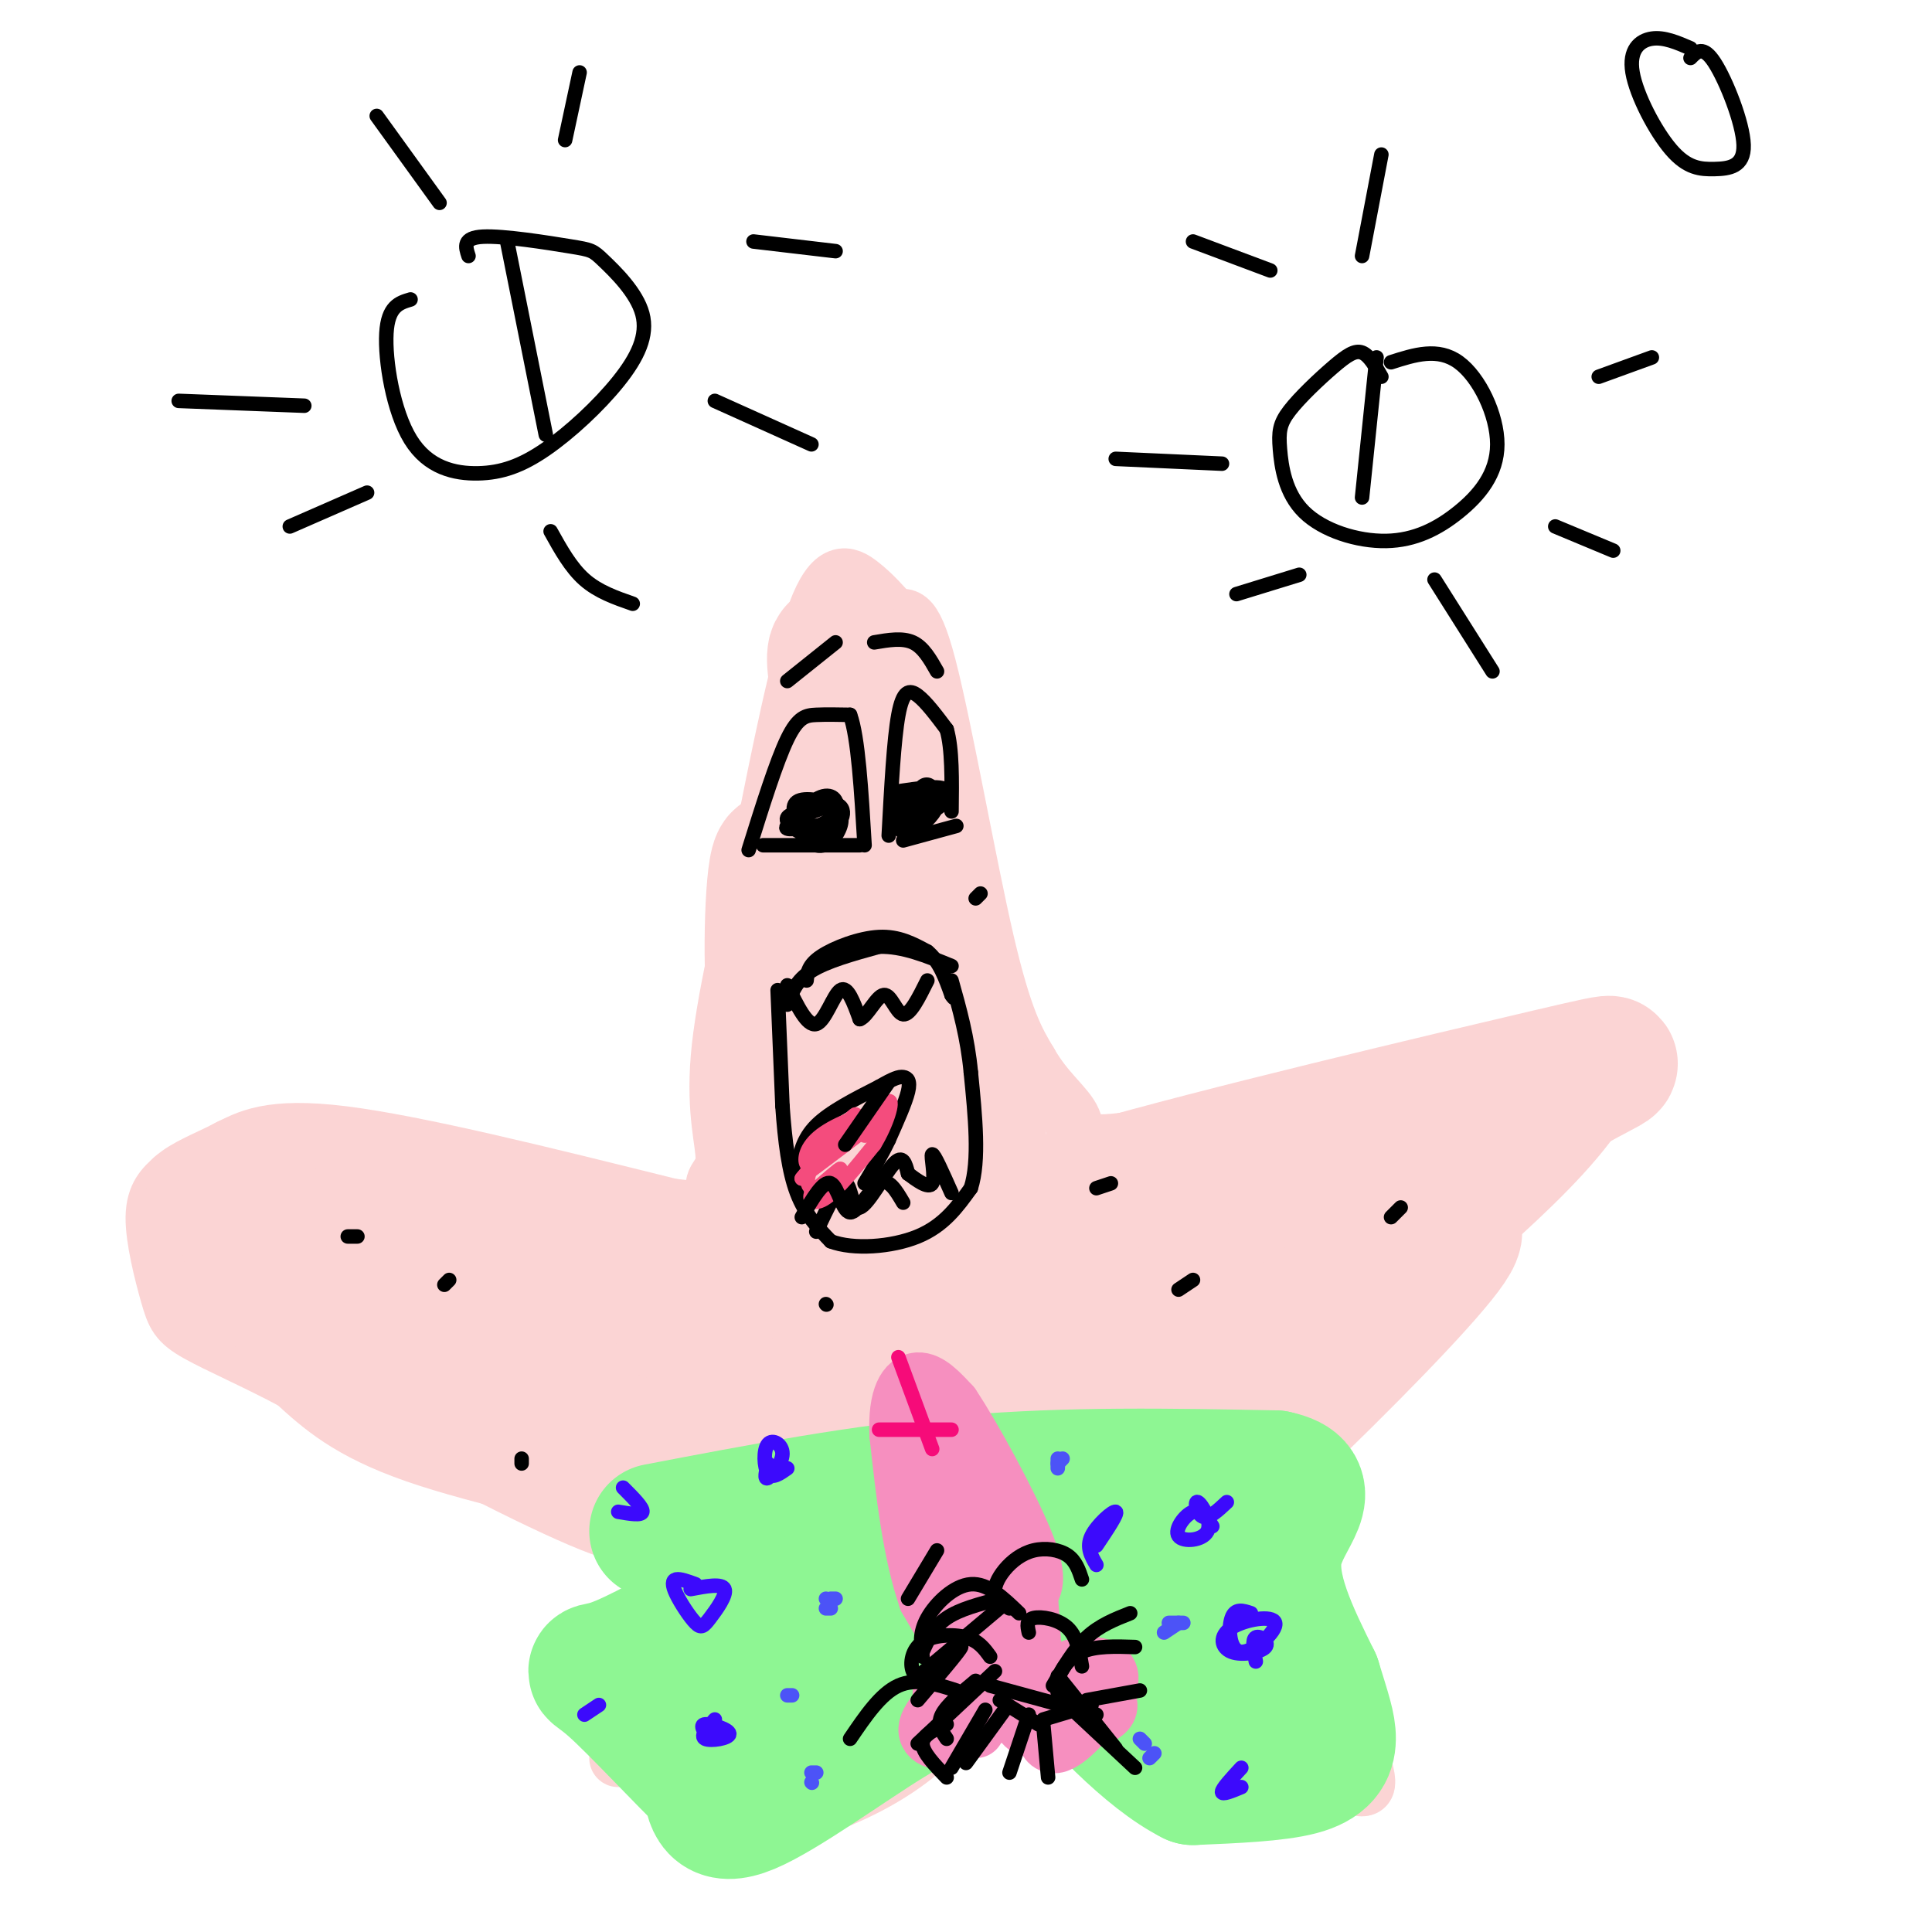 <svg viewBox='0 0 400 400' version='1.1' xmlns='http://www.w3.org/2000/svg' xmlns:xlink='http://www.w3.org/1999/xlink'><g fill='none' stroke='#FBD4D4' stroke-width='12' stroke-linecap='round' stroke-linejoin='round'><path d='M128,364c7.583,-19.250 15.167,-38.500 16,-47c0.833,-8.500 -5.083,-6.250 -11,-4'/><path d='M133,313c-11.044,-2.622 -33.156,-7.178 -47,-12c-13.844,-4.822 -19.422,-9.911 -25,-15'/><path d='M61,286c-8.094,-4.330 -15.829,-7.656 -20,-10c-4.171,-2.344 -4.777,-3.708 -6,-8c-1.223,-4.292 -3.064,-11.512 -3,-16c0.064,-4.488 2.032,-6.244 4,-8'/><path d='M36,244c2.488,-2.238 6.708,-3.833 11,-6c4.292,-2.167 8.655,-4.905 24,-3c15.345,1.905 41.673,8.452 68,15'/><path d='M139,250c12.392,1.587 9.373,-1.946 9,-4c-0.373,-2.054 1.900,-2.630 2,-6c0.100,-3.370 -1.971,-9.534 -1,-21c0.971,-11.466 4.986,-28.233 9,-45'/><path d='M158,174c3.429,-17.155 7.500,-37.542 11,-47c3.500,-9.458 6.429,-7.988 9,-6c2.571,1.988 4.786,4.494 7,7'/><path d='M185,128c2.060,0.250 3.708,-2.625 7,10c3.292,12.625 8.226,40.750 12,57c3.774,16.250 6.387,20.625 9,25'/><path d='M213,220c3.488,6.143 7.708,9.000 9,12c1.292,3.000 -0.345,6.143 13,4c13.345,-2.143 41.673,-9.571 70,-17'/><path d='M305,219c13.831,-3.434 13.408,-3.518 17,-4c3.592,-0.482 11.198,-1.360 13,2c1.802,3.360 -2.199,10.960 -9,19c-6.801,8.040 -16.400,16.520 -26,25'/><path d='M300,261c-13.762,11.274 -35.167,26.958 -43,36c-7.833,9.042 -2.095,11.440 2,16c4.095,4.560 6.548,11.280 9,18'/><path d='M268,331c4.631,10.238 11.708,26.833 14,34c2.292,7.167 -0.202,4.905 -4,4c-3.798,-0.905 -8.899,-0.452 -14,0'/><path d='M264,369c-6.889,0.444 -17.111,1.556 -26,-2c-8.889,-3.556 -16.444,-11.778 -24,-20'/><path d='M214,347c-5.129,-4.952 -5.952,-7.332 -8,-5c-2.048,2.332 -5.322,9.378 -10,15c-4.678,5.622 -10.759,9.821 -17,13c-6.241,3.179 -12.640,5.337 -17,6c-4.360,0.663 -6.680,-0.168 -9,-1'/><path d='M153,375c-5.000,-2.667 -13.000,-8.833 -21,-15'/></g>
<g fill='none' stroke='#FBD4D4' stroke-width='28' stroke-linecap='round' stroke-linejoin='round'><path d='M179,340c0.059,-1.716 0.118,-3.433 -3,-1c-3.118,2.433 -9.412,9.015 -12,13c-2.588,3.985 -1.469,5.373 2,2c3.469,-3.373 9.289,-11.508 12,-18c2.711,-6.492 2.314,-11.342 2,-14c-0.314,-2.658 -0.546,-3.124 -4,-2c-3.454,1.124 -10.130,3.837 -15,7c-4.870,3.163 -7.932,6.776 -9,12c-1.068,5.224 -0.141,12.058 1,15c1.141,2.942 2.495,1.992 4,2c1.505,0.008 3.160,0.975 9,-4c5.840,-4.975 15.864,-15.890 20,-22c4.136,-6.110 2.383,-7.414 -2,-8c-4.383,-0.586 -11.395,-0.453 -18,3c-6.605,3.453 -12.802,10.227 -19,17'/><path d='M147,342c-4.212,3.763 -5.240,4.670 -5,7c0.240,2.330 1.750,6.081 4,8c2.250,1.919 5.241,2.004 14,-3c8.759,-5.004 23.286,-15.098 31,-22c7.714,-6.902 8.615,-10.613 9,-13c0.385,-2.387 0.255,-3.451 -3,-3c-3.255,0.451 -9.634,2.418 -17,8c-7.366,5.582 -15.718,14.778 -19,21c-3.282,6.222 -1.492,9.469 -1,12c0.492,2.531 -0.313,4.345 9,-3c9.313,-7.345 28.744,-23.847 38,-34c9.256,-10.153 8.336,-13.955 8,-17c-0.336,-3.045 -0.087,-5.332 -3,-5c-2.913,0.332 -8.987,3.285 -14,8c-5.013,4.715 -8.965,11.193 -10,17c-1.035,5.807 0.847,10.945 3,13c2.153,2.055 4.576,1.028 7,0'/><path d='M198,336c6.987,-4.860 20.953,-17.008 27,-23c6.047,-5.992 4.175,-5.826 3,-7c-1.175,-1.174 -1.652,-3.686 -3,-5c-1.348,-1.314 -3.568,-1.428 -8,1c-4.432,2.428 -11.077,7.400 -15,13c-3.923,5.600 -5.126,11.829 -5,15c0.126,3.171 1.580,3.284 5,3c3.420,-0.284 8.806,-0.964 15,-5c6.194,-4.036 13.197,-11.428 16,-15c2.803,-3.572 1.406,-3.325 1,-5c-0.406,-1.675 0.178,-5.271 -4,-4c-4.178,1.271 -13.117,7.410 -17,13c-3.883,5.590 -2.709,10.630 -2,14c0.709,3.370 0.953,5.068 3,8c2.047,2.932 5.897,7.097 12,7c6.103,-0.097 14.458,-4.456 17,-8c2.542,-3.544 -0.729,-6.272 -4,-9'/><path d='M239,329c-1.909,0.703 -4.680,6.961 -5,13c-0.320,6.039 1.811,11.860 4,15c2.189,3.140 4.438,3.599 7,3c2.562,-0.599 5.439,-2.255 7,-6c1.561,-3.745 1.805,-9.579 1,-14c-0.805,-4.421 -2.659,-7.431 -4,-9c-1.341,-1.569 -2.169,-1.699 -3,1c-0.831,2.699 -1.665,8.227 3,13c4.665,4.773 14.830,8.793 12,7c-2.830,-1.793 -18.656,-9.398 -27,-14c-8.344,-4.602 -9.208,-6.201 -11,-10c-1.792,-3.799 -4.512,-9.800 -5,-15c-0.488,-5.200 1.256,-9.600 3,-14'/><path d='M221,299c0.964,-5.225 1.875,-11.288 2,-16c0.125,-4.712 -0.537,-8.075 -3,-11c-2.463,-2.925 -6.727,-5.413 -14,-12c-7.273,-6.587 -17.557,-17.273 -19,-4c-1.443,13.273 5.953,50.506 7,65c1.047,14.494 -4.257,6.248 -9,0c-4.743,-6.248 -8.927,-10.500 -11,-18c-2.073,-7.500 -2.037,-18.250 -2,-29'/><path d='M172,274c0.212,-7.572 1.742,-12.001 0,-21c-1.742,-8.999 -6.756,-22.567 -8,-32c-1.244,-9.433 1.280,-14.732 5,-22c3.720,-7.268 8.634,-16.505 11,-24c2.366,-7.495 2.183,-13.247 2,-19'/><path d='M182,156c0.488,-4.202 0.708,-5.208 -2,-11c-2.708,-5.792 -8.345,-16.369 -7,-6c1.345,10.369 9.673,41.685 18,73'/><path d='M191,212c3.053,14.091 1.684,12.818 6,25c4.316,12.182 14.316,37.818 13,29c-1.316,-8.818 -13.947,-52.091 -20,-77c-6.053,-24.909 -5.526,-31.455 -5,-38'/><path d='M185,151c-3.166,-8.274 -8.581,-9.960 -10,-7c-1.419,2.960 1.156,10.566 1,22c-0.156,11.434 -3.045,26.695 -6,35c-2.955,8.305 -5.978,9.652 -9,11'/><path d='M161,212c-1.662,-6.424 -1.317,-27.983 0,-33c1.317,-5.017 3.607,6.509 6,15c2.393,8.491 4.889,13.946 5,34c0.111,20.054 -2.162,54.707 -4,68c-1.838,13.293 -3.239,5.227 -4,-4c-0.761,-9.227 -0.880,-19.613 -1,-30'/><path d='M163,262c-0.357,-9.272 -0.750,-17.451 -3,-5c-2.250,12.451 -6.356,45.533 -8,43c-1.644,-2.533 -0.827,-40.682 -1,-43c-0.173,-2.318 -1.335,31.195 -3,40c-1.665,8.805 -3.832,-7.097 -6,-23'/><path d='M142,274c-1.528,-7.695 -2.348,-15.433 -5,-7c-2.652,8.433 -7.136,33.036 -8,31c-0.864,-2.036 1.892,-30.711 0,-31c-1.892,-0.289 -8.432,27.807 -10,30c-1.568,2.193 1.838,-21.516 2,-30c0.162,-8.484 -2.919,-1.742 -6,5'/><path d='M115,272c-2.613,5.453 -6.144,16.584 -6,12c0.144,-4.584 3.964,-24.883 2,-25c-1.964,-0.117 -9.712,19.948 -12,23c-2.288,3.052 0.884,-10.909 2,-19c1.116,-8.091 0.176,-10.312 -3,-7c-3.176,3.312 -8.588,12.156 -14,21'/><path d='M84,277c-1.070,-5.253 3.255,-28.885 1,-30c-2.255,-1.115 -11.089,20.289 -13,24c-1.911,3.711 3.101,-10.270 -1,-15c-4.101,-4.730 -17.315,-0.209 -22,0c-4.685,0.209 -0.843,-3.896 3,-8'/><path d='M52,248c0.278,-2.232 -0.527,-3.814 -1,-3c-0.473,0.814 -0.613,4.022 0,9c0.613,4.978 1.979,11.726 16,22c14.021,10.274 40.698,24.074 54,30c13.302,5.926 13.229,3.979 11,1c-2.229,-2.979 -6.615,-6.989 -11,-11'/><path d='M121,296c6.486,1.293 28.202,10.026 40,12c11.798,1.974 13.679,-2.811 15,-5c1.321,-2.189 2.081,-1.781 2,-4c-0.081,-2.219 -1.005,-7.066 -4,-9c-2.995,-1.934 -8.062,-0.954 -12,2c-3.938,2.954 -6.748,7.884 -8,12c-1.252,4.116 -0.945,7.420 1,10c1.945,2.580 5.530,4.437 11,3c5.470,-1.437 12.827,-6.169 19,-11c6.173,-4.831 11.162,-9.762 17,-19c5.838,-9.238 12.525,-22.782 14,-28c1.475,-5.218 -2.263,-2.109 -6,1'/><path d='M210,260c-4.264,4.840 -11.926,16.440 -15,22c-3.074,5.560 -1.562,5.080 -1,6c0.562,0.920 0.172,3.241 4,3c3.828,-0.241 11.873,-3.044 17,-5c5.127,-1.956 7.334,-3.066 17,-11c9.666,-7.934 26.789,-22.691 30,-28c3.211,-5.309 -7.491,-1.168 -19,6c-11.509,7.168 -23.824,17.364 -28,22c-4.176,4.636 -0.213,3.712 5,3c5.213,-0.712 11.676,-1.211 24,-7c12.324,-5.789 30.510,-16.866 38,-22c7.490,-5.134 4.283,-4.324 -8,-2c-12.283,2.324 -33.641,6.162 -55,10'/><path d='M219,257c-11.627,1.851 -13.196,1.479 -14,0c-0.804,-1.479 -0.844,-4.067 23,-11c23.844,-6.933 71.574,-18.213 92,-23c20.426,-4.787 13.550,-3.082 5,2c-8.550,5.082 -18.775,13.541 -29,22'/><path d='M296,247c-23.262,24.452 -66.917,74.583 -63,75c3.917,0.417 55.405,-48.881 66,-63c10.595,-14.119 -19.702,6.940 -50,28'/><path d='M249,287c-14.393,8.405 -25.375,15.417 -41,22c-15.625,6.583 -35.893,12.738 -43,17c-7.107,4.262 -1.054,6.631 5,9'/></g>
<g fill='none' stroke='#8EF693' stroke-width='28' stroke-linecap='round' stroke-linejoin='round'><path d='M136,317c21.333,-4.083 42.667,-8.167 64,-10c21.333,-1.833 42.667,-1.417 64,-1'/><path d='M264,306c9.600,1.978 1.600,7.422 0,15c-1.600,7.578 3.200,17.289 8,27'/><path d='M272,348c2.012,6.560 3.042,9.458 3,12c-0.042,2.542 -1.155,4.726 -6,6c-4.845,1.274 -13.423,1.637 -22,2'/><path d='M247,368c-9.024,-4.500 -20.583,-16.750 -27,-25c-6.417,-8.250 -7.690,-12.500 -9,-14c-1.310,-1.500 -2.655,-0.250 -4,1'/><path d='M207,330c-1.959,3.475 -4.855,11.663 -8,16c-3.145,4.337 -6.539,4.821 -15,10c-8.461,5.179 -21.989,15.051 -29,18c-7.011,2.949 -7.506,-1.026 -8,-5'/><path d='M147,369c-5.476,-5.206 -15.165,-15.720 -20,-20c-4.835,-4.280 -4.814,-2.324 0,-4c4.814,-1.676 14.422,-6.982 19,-10c4.578,-3.018 4.127,-3.748 4,-6c-0.127,-2.252 0.069,-6.026 -2,-3c-2.069,3.026 -6.403,12.853 -8,19c-1.597,6.147 -0.456,8.613 5,6c5.456,-2.613 15.228,-10.307 25,-18'/><path d='M170,333c6.811,-6.764 11.338,-14.674 10,-14c-1.338,0.674 -8.542,9.931 -12,16c-3.458,6.069 -3.172,8.950 -1,10c2.172,1.050 6.229,0.269 13,-3c6.771,-3.269 16.256,-9.025 24,-15c7.744,-5.975 13.746,-12.168 16,-15c2.254,-2.832 0.759,-2.301 -3,0c-3.759,2.301 -9.783,6.374 -13,9c-3.217,2.626 -3.626,3.804 -5,6c-1.374,2.196 -3.714,5.409 1,5c4.714,-0.409 16.480,-4.439 24,-8c7.520,-3.561 10.794,-6.651 11,-8c0.206,-1.349 -2.655,-0.957 -5,1c-2.345,1.957 -4.172,5.478 -6,9'/><path d='M224,326c-0.577,3.202 0.980,6.708 2,9c1.020,2.292 1.502,3.371 6,1c4.498,-2.371 13.012,-8.193 14,-12c0.988,-3.807 -5.550,-5.598 -9,-2c-3.450,3.598 -3.814,12.584 -3,18c0.814,5.416 2.804,7.262 7,9c4.196,1.738 10.598,3.369 17,5'/></g>
<g fill='none' stroke='#F68FBF' stroke-width='12' stroke-linecap='round' stroke-linejoin='round'><path d='M206,355c0.000,0.000 -14.000,-24.000 -14,-24'/><path d='M192,331c-3.333,-9.667 -4.667,-21.833 -6,-34'/><path d='M186,297c-0.356,-7.956 1.756,-10.844 4,-11c2.244,-0.156 4.622,2.422 7,5'/><path d='M197,291c4.378,6.511 11.822,20.289 15,28c3.178,7.711 2.089,9.356 1,11'/><path d='M213,330c0.556,7.311 1.444,20.089 1,25c-0.444,4.911 -2.222,1.956 -4,-1'/><path d='M210,354c-0.622,-4.713 -0.177,-15.995 -1,-15c-0.823,0.995 -2.914,14.268 -4,11c-1.086,-3.268 -1.167,-23.077 -1,-29c0.167,-5.923 0.584,2.038 1,10'/><path d='M205,331c0.815,4.544 2.354,10.906 0,5c-2.354,-5.906 -8.600,-24.078 -11,-31c-2.400,-6.922 -0.954,-2.594 1,5c1.954,7.594 4.415,18.456 5,17c0.585,-1.456 -0.708,-15.228 -2,-29'/><path d='M198,298c-0.226,2.190 0.208,22.167 -1,22c-1.208,-0.167 -4.060,-20.476 -4,-25c0.060,-4.524 3.030,6.738 6,18'/><path d='M225,354c-0.188,-2.924 -0.376,-5.849 -2,-6c-1.624,-0.151 -4.685,2.470 -6,6c-1.315,3.530 -0.886,7.968 2,7c2.886,-0.968 8.228,-7.343 10,-11c1.772,-3.657 -0.025,-4.596 -2,-5c-1.975,-0.404 -4.127,-0.273 -6,1c-1.873,1.273 -3.466,3.689 -4,6c-0.534,2.311 -0.010,4.517 2,5c2.010,0.483 5.505,-0.759 9,-2'/><path d='M228,355c1.800,-0.933 1.800,-2.267 1,-3c-0.800,-0.733 -2.400,-0.867 -4,-1'/><path d='M201,352c0.122,-1.641 0.245,-3.281 -2,-2c-2.245,1.281 -6.857,5.485 -7,8c-0.143,2.515 4.183,3.342 6,1c1.817,-2.342 1.126,-7.855 0,-10c-1.126,-2.145 -2.688,-0.924 -3,1c-0.312,1.924 0.625,4.550 2,6c1.375,1.450 3.187,1.725 5,2'/></g>
<g fill='none' stroke='#F60B79' stroke-width='3' stroke-linecap='round' stroke-linejoin='round'><path d='M182,296c0.000,0.000 15.000,0.000 15,0'/><path d='M186,281c0.000,0.000 7.000,19.000 7,19'/></g>
<g fill='none' stroke='#3C0AFC' stroke-width='3' stroke-linecap='round' stroke-linejoin='round'><path d='M251,316c-1.153,-1.808 -2.305,-3.616 -4,-3c-1.695,0.616 -3.932,3.657 -3,5c0.932,1.343 5.033,0.989 6,-1c0.967,-1.989 -1.201,-5.612 -2,-6c-0.799,-0.388 -0.228,2.461 1,3c1.228,0.539 3.114,-1.230 5,-3'/><path d='M259,334c-1.636,-0.549 -3.272,-1.099 -4,1c-0.728,2.099 -0.549,6.845 2,7c2.549,0.155 7.467,-4.281 7,-6c-0.467,-1.719 -6.318,-0.720 -9,1c-2.682,1.720 -2.193,4.162 0,5c2.193,0.838 6.090,0.072 7,-1c0.910,-1.072 -1.169,-2.449 -2,-2c-0.831,0.449 -0.416,2.725 0,5'/><path d='M144,328c-1.584,-0.585 -3.168,-1.170 -4,-1c-0.832,0.170 -0.911,1.095 0,3c0.911,1.905 2.811,4.789 4,6c1.189,1.211 1.666,0.749 3,-1c1.334,-1.749 3.524,-4.785 3,-6c-0.524,-1.215 -3.762,-0.607 -7,0'/><path d='M148,356c-1.565,1.726 -3.131,3.452 -2,4c1.131,0.548 4.958,-0.083 5,-1c0.042,-0.917 -3.702,-2.119 -5,-2c-1.298,0.119 -0.149,1.560 1,3'/><path d='M159,303c-0.424,1.724 -0.848,3.448 0,3c0.848,-0.448 2.970,-3.069 3,-5c0.030,-1.931 -2.030,-3.174 -3,-2c-0.970,1.174 -0.848,4.764 0,6c0.848,1.236 2.424,0.118 4,-1'/><path d='M129,308c2.083,2.083 4.167,4.167 4,5c-0.167,0.833 -2.583,0.417 -5,0'/><path d='M124,353c0.000,0.000 -3.000,2.000 -3,2'/><path d='M257,366c-2.000,2.167 -4.000,4.333 -4,5c0.000,0.667 2.000,-0.167 4,-1'/><path d='M227,320c2.267,-3.378 4.533,-6.756 4,-7c-0.533,-0.244 -3.867,2.644 -5,5c-1.133,2.356 -0.067,4.178 1,6'/></g>
<g fill='none' stroke='#000000' stroke-width='3' stroke-linecap='round' stroke-linejoin='round'><path d='M218,349c2.167,-3.750 4.333,-7.500 7,-10c2.667,-2.500 5.833,-3.750 9,-5'/><path d='M225,352c0.000,0.000 11.000,-2.000 11,-2'/><path d='M198,350c-4.167,-1.333 -8.333,-2.667 -12,-1c-3.667,1.667 -6.833,6.333 -10,11'/><path d='M196,357c-2.500,1.083 -5.000,2.167 -5,4c0.000,1.833 2.500,4.417 5,7'/></g>
<g fill='none' stroke='#4C53F7' stroke-width='3' stroke-linecap='round' stroke-linejoin='round'><path d='M171,331c0.000,0.000 0.100,0.100 0.1,0.1'/><path d='M171,333c0.000,0.000 1.000,0.000 1,0'/><path d='M173,331c0.000,0.000 -1.000,0.000 -1,0'/><path d='M164,351c0.000,0.000 -1.000,0.000 -1,0'/><path d='M219,304c0.000,0.000 0.000,-2.000 0,-2'/><path d='M220,302c0.000,0.000 -1.000,1.000 -1,1'/><path d='M241,338c0.000,0.000 3.000,-2.000 3,-2'/><path d='M242,336c0.000,0.000 3.000,0.000 3,0'/><path d='M236,360c0.000,0.000 1.000,1.000 1,1'/><path d='M238,364c0.000,0.000 1.000,-1.000 1,-1'/><path d='M168,369c0.000,0.000 0.100,0.100 0.1,0.1'/><path d='M168,367c0.000,0.000 1.000,0.000 1,0'/></g>
<g fill='none' stroke='#000000' stroke-width='3' stroke-linecap='round' stroke-linejoin='round'><path d='M220,353c-0.733,-1.467 -1.467,-2.933 -1,-5c0.467,-2.067 2.133,-4.733 5,-6c2.867,-1.267 6.933,-1.133 11,-1'/><path d='M216,356c0.000,0.000 10.000,-3.000 10,-3'/><path d='M205,343c-1.179,-1.637 -2.357,-3.274 -5,-4c-2.643,-0.726 -6.750,-0.542 -9,1c-2.250,1.542 -2.643,4.440 -2,6c0.643,1.560 2.321,1.780 4,2'/><path d='M211,334c-3.244,-3.133 -6.489,-6.267 -10,-6c-3.511,0.267 -7.289,3.933 -9,7c-1.711,3.067 -1.356,5.533 -1,8'/><path d='M209,333c-1.364,-0.823 -2.727,-1.646 -3,-3c-0.273,-1.354 0.545,-3.239 2,-5c1.455,-1.761 3.545,-3.397 6,-4c2.455,-0.603 5.273,-0.172 7,1c1.727,1.172 2.364,3.086 3,5'/><path d='M213,338c-0.289,-1.311 -0.578,-2.622 1,-3c1.578,-0.378 5.022,0.178 7,2c1.978,1.822 2.489,4.911 3,8'/><path d='M207,352c0.000,0.000 8.000,5.000 8,5'/><path d='M202,348c-3.000,2.500 -6.000,5.000 -7,7c-1.000,2.000 0.000,3.500 1,5'/><path d='M194,321c0.000,0.000 -6.000,10.000 -6,10'/><path d='M207,331c-4.167,1.083 -8.333,2.167 -11,4c-2.667,1.833 -3.833,4.417 -5,7'/><path d='M208,332c0.000,0.000 -19.000,16.000 -19,16'/><path d='M192,347c3.667,-3.417 7.333,-6.833 7,-6c-0.333,0.833 -4.667,5.917 -9,11'/><path d='M206,346c0.000,0.000 -16.000,15.000 -16,15'/><path d='M204,354c0.000,0.000 -7.000,12.000 -7,12'/><path d='M208,354c0.000,0.000 -8.000,11.000 -8,11'/><path d='M213,355c0.000,0.000 -4.000,12.000 -4,12'/><path d='M216,357c0.000,0.000 1.000,11.000 1,11'/><path d='M220,352c0.000,0.000 15.000,14.000 15,14'/><path d='M219,347c0.000,0.000 12.000,15.000 12,15'/><path d='M205,349c0.000,0.000 22.000,6.000 22,6'/><path d='M163,207c0.000,0.000 -1.000,-1.000 -1,-1'/><path d='M163,208c0.917,-2.500 1.833,-5.000 5,-7c3.167,-2.000 8.583,-3.500 14,-5'/><path d='M182,196c4.833,-0.167 9.917,1.917 15,4'/><path d='M167,203c0.156,-1.600 0.311,-3.200 3,-5c2.689,-1.800 7.911,-3.800 12,-4c4.089,-0.200 7.044,1.400 10,3'/><path d='M192,197c2.500,2.000 3.750,5.500 5,9'/><path d='M197,206c0.833,1.333 0.417,0.167 0,-1'/><path d='M161,205c0.000,0.000 1.000,24.000 1,24'/><path d='M162,229c0.511,7.289 1.289,13.511 3,18c1.711,4.489 4.356,7.244 7,10'/><path d='M172,257c4.600,1.778 12.600,1.222 18,-1c5.400,-2.222 8.200,-6.111 11,-10'/><path d='M201,246c1.833,-5.667 0.917,-14.833 0,-24'/><path d='M201,222c-0.667,-7.167 -2.333,-13.083 -4,-19'/><path d='M163,204c2.067,4.289 4.133,8.578 6,8c1.867,-0.578 3.533,-6.022 5,-7c1.467,-0.978 2.733,2.511 4,6'/><path d='M178,211c1.571,-0.524 3.500,-4.833 5,-5c1.500,-0.167 2.571,3.810 4,4c1.429,0.190 3.214,-3.405 5,-7'/><path d='M169,255c2.387,-5.071 4.774,-10.143 6,-10c1.226,0.143 1.292,5.500 3,5c1.708,-0.500 5.060,-6.857 7,-9c1.940,-2.143 2.470,-0.071 3,2'/><path d='M188,243c1.643,1.214 4.250,3.250 5,2c0.750,-1.250 -0.357,-5.786 0,-6c0.357,-0.214 2.179,3.893 4,8'/><path d='M165,242c0.583,-3.083 1.167,-6.167 4,-9c2.833,-2.833 7.917,-5.417 13,-8'/><path d='M182,225c3.036,-1.750 4.125,-2.125 5,-2c0.875,0.125 1.536,0.750 1,3c-0.536,2.250 -2.268,6.125 -4,10'/><path d='M184,236c-1.500,3.167 -3.250,6.083 -5,9'/><path d='M183,228c0.000,0.000 -8.000,9.000 -8,9'/></g>
<g fill='none' stroke='#F44C7D' stroke-width='3' stroke-linecap='round' stroke-linejoin='round'><path d='M179,234c-6.458,4.869 -12.917,9.738 -12,9c0.917,-0.738 9.208,-7.083 12,-10c2.792,-2.917 0.083,-2.405 -3,0c-3.083,2.405 -6.542,6.702 -10,11'/><path d='M166,244c1.403,-1.670 9.912,-11.345 11,-13c1.088,-1.655 -5.244,4.711 -8,9c-2.756,4.289 -1.934,6.501 0,6c1.934,-0.501 4.981,-3.715 5,-4c0.019,-0.285 -2.991,2.357 -6,5'/><path d='M168,247c-0.711,1.489 0.511,2.711 3,1c2.489,-1.711 6.244,-6.356 10,-11'/><path d='M181,237c2.606,-4.240 4.122,-9.341 3,-9c-1.122,0.341 -4.881,6.125 -5,7c-0.119,0.875 3.401,-3.157 2,-4c-1.401,-0.843 -7.723,1.504 -11,4c-3.277,2.496 -3.508,5.142 -3,6c0.508,0.858 1.754,-0.071 3,-1'/></g>
<g fill='none' stroke='#000000' stroke-width='3' stroke-linecap='round' stroke-linejoin='round'><path d='M184,224c0.000,0.000 -9.000,13.000 -9,13'/><path d='M166,252c2.232,-3.839 4.464,-7.679 6,-7c1.536,0.679 2.375,5.875 4,6c1.625,0.125 4.036,-4.821 6,-6c1.964,-1.179 3.482,1.411 5,4'/><path d='M158,175c0.000,0.000 20.000,0.000 20,0'/><path d='M187,174c0.000,0.000 11.000,-3.000 11,-3'/><path d='M155,176c2.867,-9.156 5.733,-18.311 8,-23c2.267,-4.689 3.933,-4.911 6,-5c2.067,-0.089 4.533,-0.044 7,0'/><path d='M176,148c1.667,4.500 2.333,15.750 3,27'/><path d='M184,173c0.533,-9.956 1.067,-19.911 2,-25c0.933,-5.089 2.267,-5.311 4,-4c1.733,1.311 3.867,4.156 6,7'/><path d='M196,151c1.167,4.000 1.083,10.500 1,17'/><path d='M188,168c-1.030,1.033 -2.059,2.067 -2,3c0.059,0.933 1.208,1.767 3,1c1.792,-0.767 4.227,-3.135 5,-5c0.773,-1.865 -0.116,-3.226 -1,-4c-0.884,-0.774 -1.763,-0.960 -3,1c-1.237,1.960 -2.833,6.066 -1,6c1.833,-0.066 7.095,-4.305 7,-6c-0.095,-1.695 -5.548,-0.848 -11,0'/><path d='M185,164c-1.256,0.981 1.103,3.433 4,4c2.897,0.567 6.333,-0.751 6,-2c-0.333,-1.249 -4.435,-2.429 -6,-2c-1.565,0.429 -0.595,2.465 1,3c1.595,0.535 3.814,-0.433 3,-1c-0.814,-0.567 -4.661,-0.733 -5,-1c-0.339,-0.267 2.831,-0.633 6,-1'/><path d='M194,164c0.500,0.167 -1.250,1.083 -3,2'/><path d='M167,168c-2.283,0.332 -4.566,0.665 -4,2c0.566,1.335 3.981,3.673 7,3c3.019,-0.673 5.640,-4.357 4,-6c-1.640,-1.643 -7.543,-1.244 -9,1c-1.457,2.244 1.531,6.335 4,7c2.469,0.665 4.420,-2.096 5,-4c0.580,-1.904 -0.210,-2.952 -1,-4'/><path d='M173,167c-1.986,-1.177 -6.452,-2.120 -8,-1c-1.548,1.120 -0.178,4.303 2,5c2.178,0.697 5.164,-1.092 6,-3c0.836,-1.908 -0.478,-3.934 -3,-3c-2.522,0.934 -6.253,4.828 -5,6c1.253,1.172 7.491,-0.377 8,-2c0.509,-1.623 -4.712,-3.321 -7,-3c-2.288,0.321 -1.644,2.660 -1,5'/><path d='M165,171c0.981,1.080 3.933,1.279 6,0c2.067,-1.279 3.249,-4.037 1,-4c-2.249,0.037 -7.928,2.868 -9,4c-1.072,1.132 2.464,0.566 6,0'/><path d='M163,141c0.000,0.000 10.000,-8.000 10,-8'/><path d='M181,133c2.917,-0.500 5.833,-1.000 8,0c2.167,1.000 3.583,3.500 5,6'/><path d='M290,250c0.000,0.000 -2.000,2.000 -2,2'/><path d='M247,265c0.000,0.000 -3.000,2.000 -3,2'/><path d='M230,245c0.000,0.000 -3.000,1.000 -3,1'/><path d='M203,185c0.000,0.000 -1.000,1.000 -1,1'/><path d='M93,265c0.000,0.000 -1.000,1.000 -1,1'/><path d='M72,256c0.000,0.000 2.000,0.000 2,0'/><path d='M108,303c0.000,0.000 0.000,-1.000 0,-1'/><path d='M171,270c0.000,0.000 0.100,0.100 0.1,0.1'/><path d='M286,78c-1.265,-2.221 -2.530,-4.441 -4,-5c-1.470,-0.559 -3.145,0.545 -6,3c-2.855,2.455 -6.891,6.263 -9,9c-2.109,2.737 -2.292,4.404 -2,8c0.292,3.596 1.061,9.122 5,13c3.939,3.878 11.050,6.108 17,6c5.950,-0.108 10.739,-2.555 15,-6c4.261,-3.445 7.993,-7.889 8,-14c0.007,-6.111 -3.712,-13.889 -8,-17c-4.288,-3.111 -9.144,-1.556 -14,0'/><path d='M231,95c0.000,0.000 22.000,1.000 22,1'/><path d='M256,123c0.000,0.000 13.000,-4.000 13,-4'/><path d='M297,120c0.000,0.000 12.000,19.000 12,19'/><path d='M322,109c0.000,0.000 12.000,5.000 12,5'/><path d='M331,78c0.000,0.000 11.000,-4.000 11,-4'/><path d='M282,53c0.000,0.000 4.000,-21.000 4,-21'/><path d='M263,56c0.000,0.000 -16.000,-6.000 -16,-6'/><path d='M85,62c-2.340,0.696 -4.680,1.392 -5,7c-0.320,5.608 1.379,16.127 5,22c3.621,5.873 9.163,7.101 14,7c4.837,-0.101 8.969,-1.531 14,-5c5.031,-3.469 10.962,-8.978 15,-14c4.038,-5.022 6.184,-9.555 5,-14c-1.184,-4.445 -5.699,-8.800 -8,-11c-2.301,-2.200 -2.389,-2.246 -7,-3c-4.611,-0.754 -13.746,-2.215 -18,-2c-4.254,0.215 -3.627,2.108 -3,4'/><path d='M114,110c2.083,3.750 4.167,7.500 7,10c2.833,2.500 6.417,3.750 10,5'/><path d='M148,83c0.000,0.000 20.000,9.000 20,9'/><path d='M156,50c0.000,0.000 17.000,2.000 17,2'/><path d='M78,24c0.000,0.000 13.000,18.000 13,18'/><path d='M120,15c0.000,0.000 -3.000,14.000 -3,14'/><path d='M37,83c0.000,0.000 26.000,1.000 26,1'/><path d='M60,109c0.000,0.000 16.000,-7.000 16,-7'/><path d='M105,50c0.000,0.000 8.000,40.000 8,40'/><path d='M285,74c0.000,0.000 -3.000,29.000 -3,29'/><path d='M350,10c-2.743,-1.186 -5.485,-2.373 -8,-2c-2.515,0.373 -4.801,2.304 -4,7c0.801,4.696 4.690,12.156 8,16c3.310,3.844 6.042,4.072 9,4c2.958,-0.072 6.143,-0.442 6,-5c-0.143,-4.558 -3.612,-13.302 -6,-17c-2.388,-3.698 -3.694,-2.349 -5,-1'/></g>
</svg>